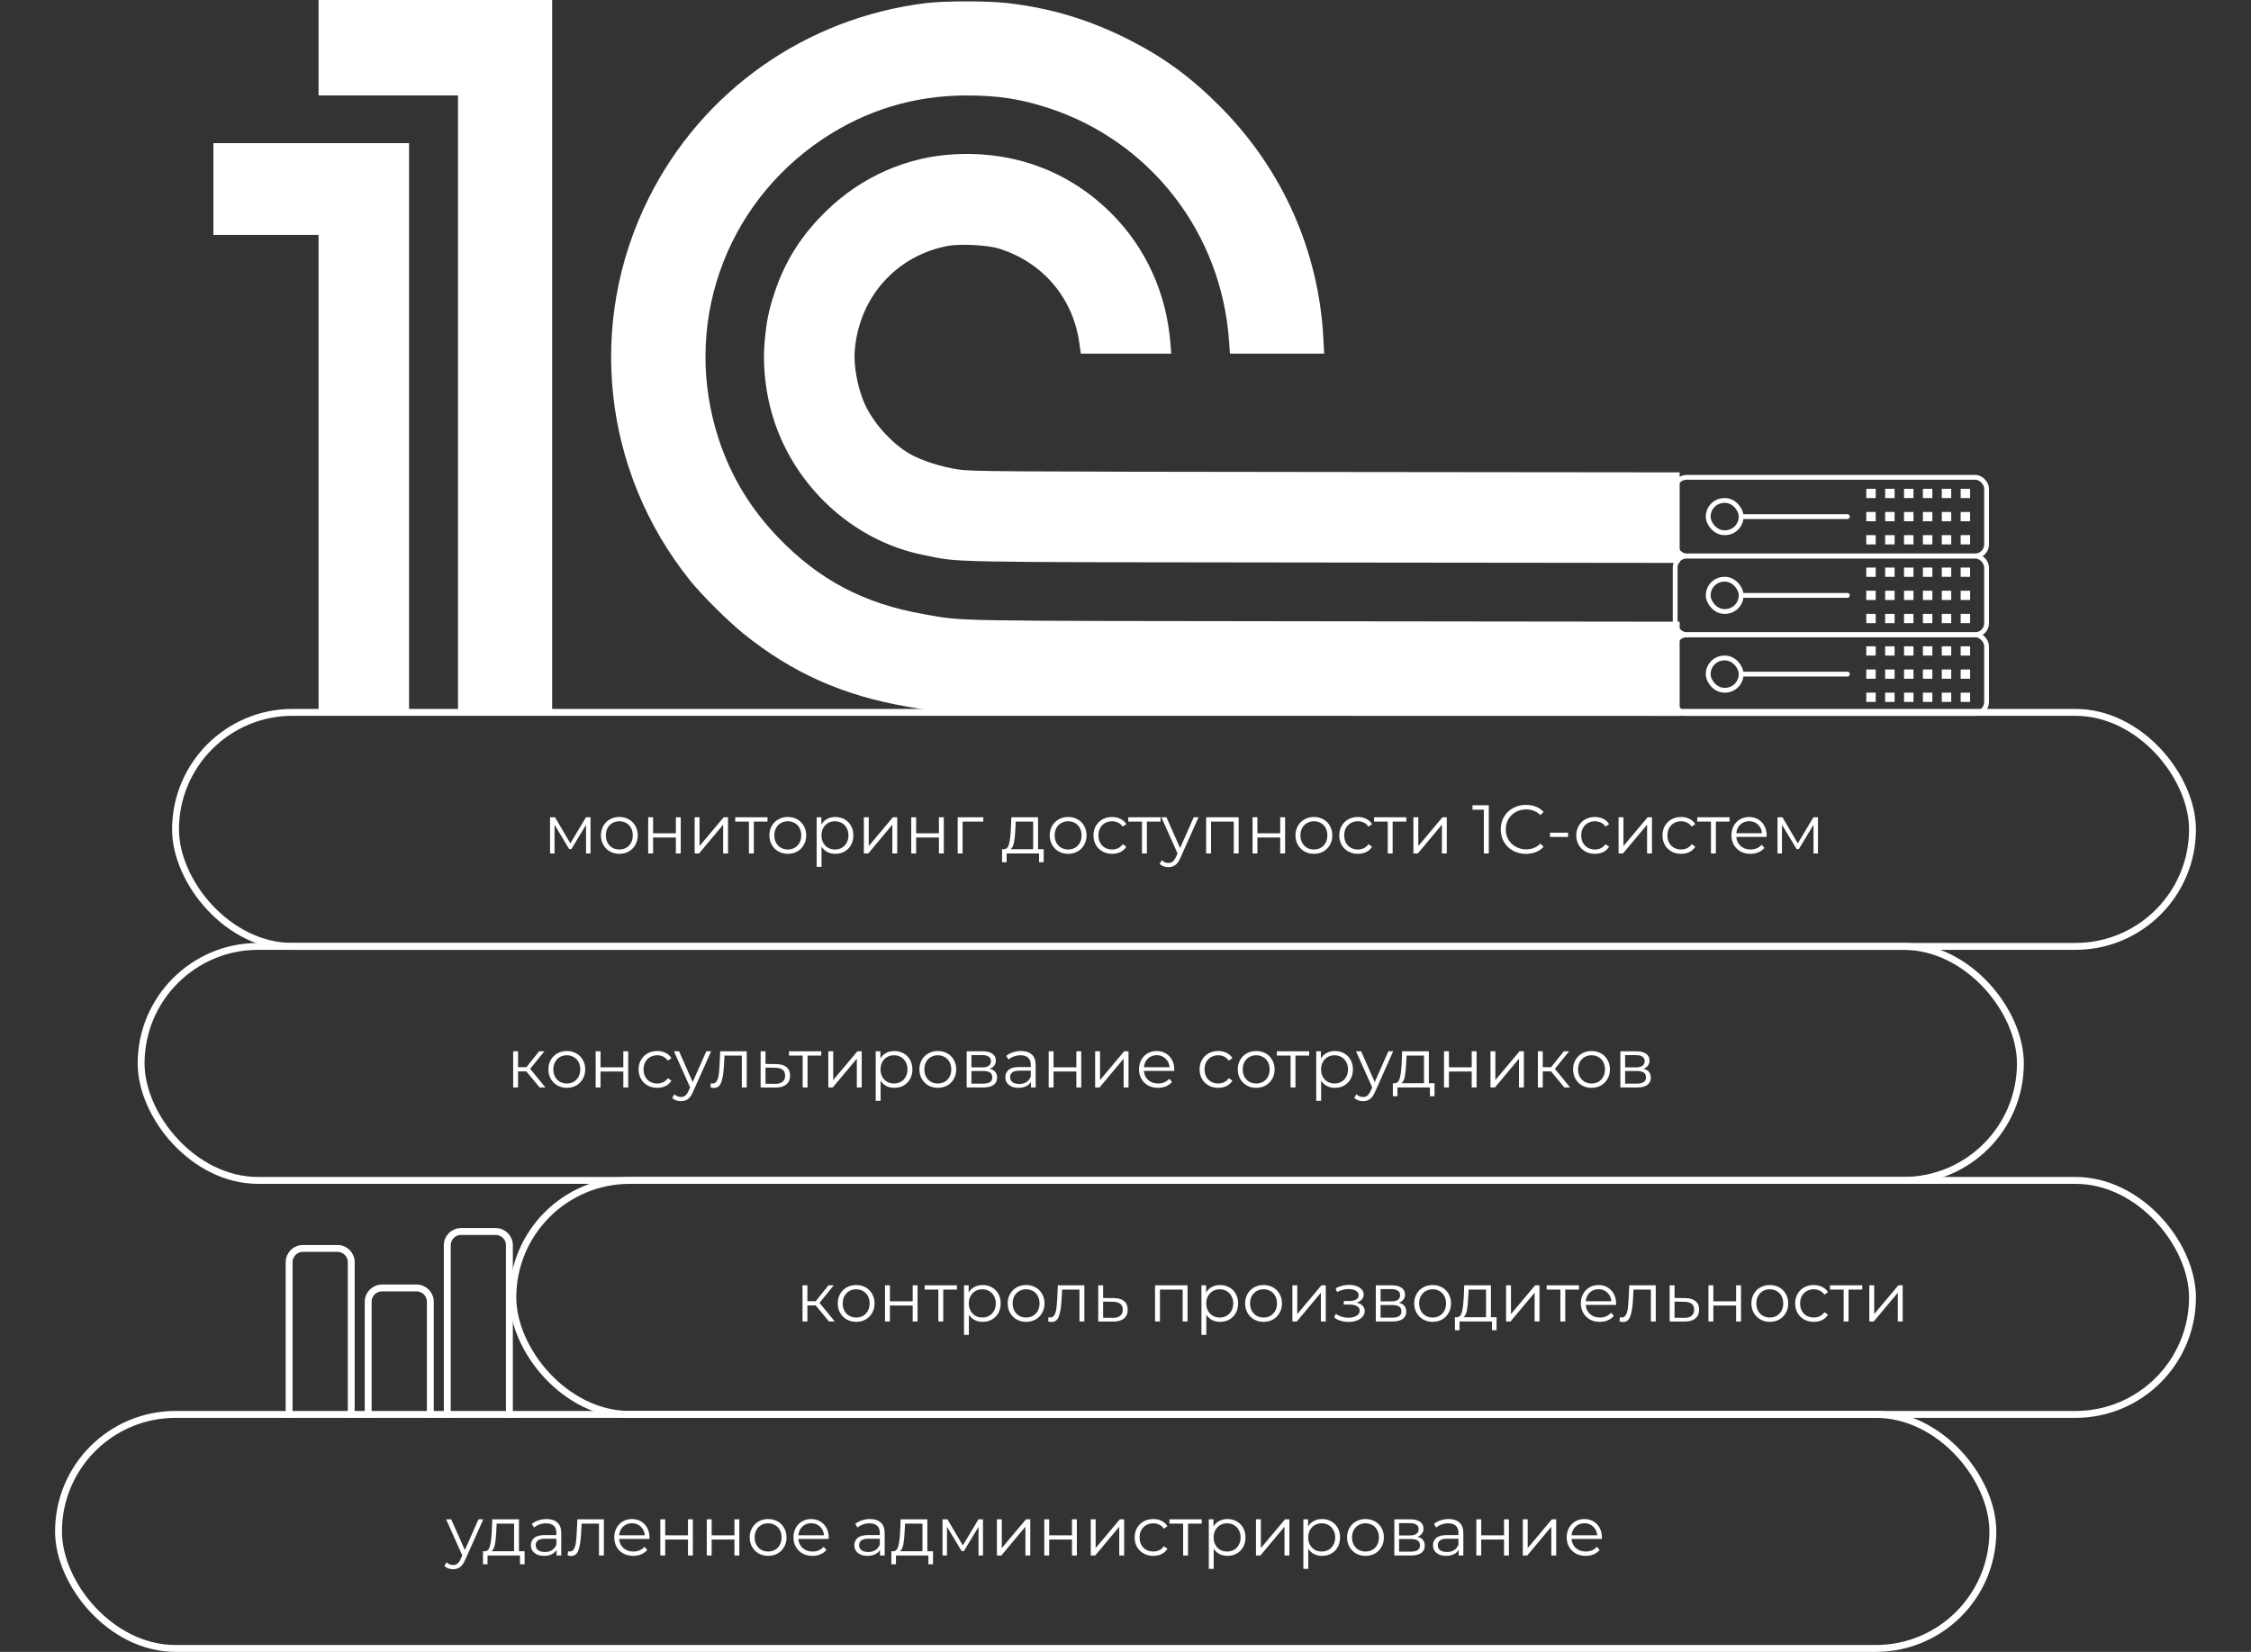 <svg width="327" height="240" viewBox="0 0 327 240" fill="none" xmlns="http://www.w3.org/2000/svg">
<rect x="0" y="0" width="327" height="240" fill="#333333" stroke="none"/>
<rect x="8.5" y="205.5" width="281" height="34" rx="17" stroke="white" style="stroke:white;stroke-opacity:1;"/>
<path d="M70.207 220.74L67.578 226.63C67.364 227.123 67.118 227.473 66.838 227.68C66.558 227.887 66.221 227.99 65.828 227.99C65.574 227.99 65.338 227.95 65.118 227.87C64.897 227.79 64.707 227.67 64.547 227.51L64.877 226.98C65.144 227.247 65.464 227.38 65.838 227.38C66.078 227.38 66.281 227.313 66.448 227.18C66.621 227.047 66.781 226.82 66.927 226.5L67.157 225.99L64.808 220.74H65.547L67.528 225.21L69.507 220.74H70.207ZM76.209 225.38V227.27H75.539V226H70.829V227.27H70.159V225.38H70.459C70.813 225.36 71.053 225.1 71.179 224.6C71.306 224.1 71.393 223.4 71.439 222.5L71.509 220.74H75.389V225.38H76.209ZM72.089 222.54C72.056 223.287 71.993 223.903 71.899 224.39C71.806 224.87 71.639 225.2 71.399 225.38H74.679V221.37H72.149L72.089 222.54ZM79.403 220.7C80.09 220.7 80.616 220.873 80.983 221.22C81.35 221.56 81.533 222.067 81.533 222.74V226H80.853V225.18C80.693 225.453 80.456 225.667 80.143 225.82C79.836 225.973 79.47 226.05 79.043 226.05C78.456 226.05 77.99 225.91 77.643 225.63C77.296 225.35 77.123 224.98 77.123 224.52C77.123 224.073 77.283 223.713 77.603 223.44C77.93 223.167 78.446 223.03 79.153 223.03H80.823V222.71C80.823 222.257 80.696 221.913 80.443 221.68C80.19 221.44 79.82 221.32 79.333 221.32C79 221.32 78.68 221.377 78.373 221.49C78.066 221.597 77.803 221.747 77.583 221.94L77.263 221.41C77.53 221.183 77.85 221.01 78.223 220.89C78.596 220.763 78.99 220.7 79.403 220.7ZM79.153 225.49C79.553 225.49 79.896 225.4 80.183 225.22C80.47 225.033 80.683 224.767 80.823 224.42V223.56H79.173C78.273 223.56 77.823 223.873 77.823 224.5C77.823 224.807 77.94 225.05 78.173 225.23C78.406 225.403 78.733 225.49 79.153 225.49ZM87.723 220.74V226H87.013V221.37H84.493L84.423 222.67C84.37 223.763 84.243 224.603 84.043 225.19C83.843 225.777 83.486 226.07 82.973 226.07C82.833 226.07 82.663 226.043 82.463 225.99L82.513 225.38C82.633 225.407 82.716 225.42 82.763 225.42C83.036 225.42 83.243 225.293 83.383 225.04C83.523 224.787 83.616 224.473 83.663 224.1C83.71 223.727 83.75 223.233 83.783 222.62L83.873 220.74H87.723ZM94.341 223.59H89.941C89.981 224.137 90.191 224.58 90.571 224.92C90.951 225.253 91.431 225.42 92.011 225.42C92.338 225.42 92.638 225.363 92.911 225.25C93.185 225.13 93.421 224.957 93.621 224.73L94.021 225.19C93.788 225.47 93.495 225.683 93.141 225.83C92.795 225.977 92.411 226.05 91.991 226.05C91.451 226.05 90.971 225.937 90.551 225.71C90.138 225.477 89.815 225.157 89.581 224.75C89.348 224.343 89.231 223.883 89.231 223.37C89.231 222.857 89.341 222.397 89.561 221.99C89.788 221.583 90.095 221.267 90.481 221.04C90.875 220.813 91.315 220.7 91.801 220.7C92.288 220.7 92.725 220.813 93.111 221.04C93.498 221.267 93.801 221.583 94.021 221.99C94.241 222.39 94.351 222.85 94.351 223.37L94.341 223.59ZM91.801 221.31C91.295 221.31 90.868 221.473 90.521 221.8C90.181 222.12 89.988 222.54 89.941 223.06H93.671C93.625 222.54 93.428 222.12 93.081 221.8C92.741 221.473 92.315 221.31 91.801 221.31ZM95.923 220.74H96.633V223.07H99.943V220.74H100.653V226H99.943V223.68H96.633V226H95.923V220.74ZM102.671 220.74H103.381V223.07H106.691V220.74H107.401V226H106.691V223.68H103.381V226H102.671V220.74ZM111.589 226.05C111.083 226.05 110.626 225.937 110.219 225.71C109.813 225.477 109.493 225.157 109.259 224.75C109.026 224.343 108.909 223.883 108.909 223.37C108.909 222.857 109.026 222.397 109.259 221.99C109.493 221.583 109.813 221.267 110.219 221.04C110.626 220.813 111.083 220.7 111.589 220.7C112.096 220.7 112.553 220.813 112.959 221.04C113.366 221.267 113.683 221.583 113.909 221.99C114.143 222.397 114.259 222.857 114.259 223.37C114.259 223.883 114.143 224.343 113.909 224.75C113.683 225.157 113.366 225.477 112.959 225.71C112.553 225.937 112.096 226.05 111.589 226.05ZM111.589 225.42C111.963 225.42 112.296 225.337 112.589 225.17C112.889 224.997 113.123 224.753 113.289 224.44C113.456 224.127 113.539 223.77 113.539 223.37C113.539 222.97 113.456 222.613 113.289 222.3C113.123 221.987 112.889 221.747 112.589 221.58C112.296 221.407 111.963 221.32 111.589 221.32C111.216 221.32 110.879 221.407 110.579 221.58C110.286 221.747 110.053 221.987 109.879 222.3C109.713 222.613 109.629 222.97 109.629 223.37C109.629 223.77 109.713 224.127 109.879 224.44C110.053 224.753 110.286 224.997 110.579 225.17C110.879 225.337 111.216 225.42 111.589 225.42ZM120.377 223.59H115.977C116.017 224.137 116.227 224.58 116.607 224.92C116.987 225.253 117.467 225.42 118.047 225.42C118.373 225.42 118.673 225.363 118.947 225.25C119.22 225.13 119.457 224.957 119.657 224.73L120.057 225.19C119.823 225.47 119.53 225.683 119.177 225.83C118.83 225.977 118.447 226.05 118.027 226.05C117.487 226.05 117.007 225.937 116.587 225.71C116.173 225.477 115.85 225.157 115.617 224.75C115.383 224.343 115.267 223.883 115.267 223.37C115.267 222.857 115.377 222.397 115.597 221.99C115.823 221.583 116.13 221.267 116.517 221.04C116.91 220.813 117.35 220.7 117.837 220.7C118.323 220.7 118.76 220.813 119.147 221.04C119.533 221.267 119.837 221.583 120.057 221.99C120.277 222.39 120.387 222.85 120.387 223.37L120.377 223.59ZM117.837 221.31C117.33 221.31 116.903 221.473 116.557 221.8C116.217 222.12 116.023 222.54 115.977 223.06H119.707C119.66 222.54 119.463 222.12 119.117 221.8C118.777 221.473 118.35 221.31 117.837 221.31ZM126.385 220.7C127.072 220.7 127.599 220.873 127.965 221.22C128.332 221.56 128.515 222.067 128.515 222.74V226H127.835V225.18C127.675 225.453 127.439 225.667 127.125 225.82C126.819 225.973 126.452 226.05 126.025 226.05C125.439 226.05 124.972 225.91 124.625 225.63C124.279 225.35 124.105 224.98 124.105 224.52C124.105 224.073 124.265 223.713 124.585 223.44C124.912 223.167 125.429 223.03 126.135 223.03H127.805V222.71C127.805 222.257 127.679 221.913 127.425 221.68C127.172 221.44 126.802 221.32 126.315 221.32C125.982 221.32 125.662 221.377 125.355 221.49C125.049 221.597 124.785 221.747 124.565 221.94L124.245 221.41C124.512 221.183 124.832 221.01 125.205 220.89C125.579 220.763 125.972 220.7 126.385 220.7ZM126.135 225.49C126.535 225.49 126.879 225.4 127.165 225.22C127.452 225.033 127.665 224.767 127.805 224.42V223.56H126.155C125.255 223.56 124.805 223.873 124.805 224.5C124.805 224.807 124.922 225.05 125.155 225.23C125.389 225.403 125.715 225.49 126.135 225.49ZM135.536 225.38V227.27H134.866V226H130.156V227.27H129.486V225.38H129.786C130.139 225.36 130.379 225.1 130.506 224.6C130.632 224.1 130.719 223.4 130.766 222.5L130.836 220.74H134.716V225.38H135.536ZM131.416 222.54C131.382 223.287 131.319 223.903 131.226 224.39C131.132 224.87 130.966 225.2 130.726 225.38H134.006V221.37H131.476L131.416 222.54ZM142.799 220.74V226H142.149V221.84L140.019 225.36H139.699L137.569 221.83V226H136.919V220.74H137.639L139.869 224.53L142.139 220.74H142.799ZM144.82 220.74H145.53V224.92L149.04 220.74H149.67V226H148.96V221.82L145.46 226H144.82V220.74ZM151.704 220.74H152.414V223.07H155.724V220.74H156.434V226H155.724V223.68H152.414V226H151.704V220.74ZM158.452 220.74H159.162V224.92L162.672 220.74H163.302V226H162.592V221.82L159.092 226H158.452V220.74ZM167.537 226.05C167.017 226.05 166.55 225.937 166.137 225.71C165.73 225.483 165.41 225.167 165.177 224.76C164.944 224.347 164.827 223.883 164.827 223.37C164.827 222.857 164.944 222.397 165.177 221.99C165.41 221.583 165.73 221.267 166.137 221.04C166.55 220.813 167.017 220.7 167.537 220.7C167.99 220.7 168.394 220.79 168.747 220.97C169.107 221.143 169.39 221.4 169.597 221.74L169.067 222.1C168.894 221.84 168.674 221.647 168.407 221.52C168.14 221.387 167.85 221.32 167.537 221.32C167.157 221.32 166.814 221.407 166.507 221.58C166.207 221.747 165.97 221.987 165.797 222.3C165.63 222.613 165.547 222.97 165.547 223.37C165.547 223.777 165.63 224.137 165.797 224.45C165.97 224.757 166.207 224.997 166.507 225.17C166.814 225.337 167.157 225.42 167.537 225.42C167.85 225.42 168.14 225.357 168.407 225.23C168.674 225.103 168.894 224.91 169.067 224.65L169.597 225.01C169.39 225.35 169.107 225.61 168.747 225.79C168.387 225.963 167.984 226.05 167.537 226.05ZM174.574 221.37H172.584V226H171.874V221.37H169.884V220.74H174.574V221.37ZM178.311 220.7C178.804 220.7 179.251 220.813 179.651 221.04C180.051 221.26 180.364 221.573 180.591 221.98C180.817 222.387 180.931 222.85 180.931 223.37C180.931 223.897 180.817 224.363 180.591 224.77C180.364 225.177 180.051 225.493 179.651 225.72C179.257 225.94 178.811 226.05 178.311 226.05C177.884 226.05 177.497 225.963 177.151 225.79C176.811 225.61 176.531 225.35 176.311 225.01V227.94H175.601V220.74H176.281V221.78C176.494 221.433 176.774 221.167 177.121 220.98C177.474 220.793 177.871 220.7 178.311 220.7ZM178.261 225.42C178.627 225.42 178.961 225.337 179.261 225.17C179.561 224.997 179.794 224.753 179.961 224.44C180.134 224.127 180.221 223.77 180.221 223.37C180.221 222.97 180.134 222.617 179.961 222.31C179.794 221.997 179.561 221.753 179.261 221.58C178.961 221.407 178.627 221.32 178.261 221.32C177.887 221.32 177.551 221.407 177.251 221.58C176.957 221.753 176.724 221.997 176.551 222.31C176.384 222.617 176.301 222.97 176.301 223.37C176.301 223.77 176.384 224.127 176.551 224.44C176.724 224.753 176.957 224.997 177.251 225.17C177.551 225.337 177.887 225.42 178.261 225.42ZM182.456 220.74H183.166V224.92L186.676 220.74H187.306V226H186.596V221.82L183.096 226H182.456V220.74ZM192.051 220.7C192.544 220.7 192.991 220.813 193.391 221.04C193.791 221.26 194.104 221.573 194.331 221.98C194.558 222.387 194.671 222.85 194.671 223.37C194.671 223.897 194.558 224.363 194.331 224.77C194.104 225.177 193.791 225.493 193.391 225.72C192.998 225.94 192.551 226.05 192.051 226.05C191.624 226.05 191.238 225.963 190.891 225.79C190.551 225.61 190.271 225.35 190.051 225.01V227.94H189.341V220.74H190.021V221.78C190.234 221.433 190.514 221.167 190.861 220.98C191.214 220.793 191.611 220.7 192.051 220.7ZM192.001 225.42C192.368 225.42 192.701 225.337 193.001 225.17C193.301 224.997 193.534 224.753 193.701 224.44C193.874 224.127 193.961 223.77 193.961 223.37C193.961 222.97 193.874 222.617 193.701 222.31C193.534 221.997 193.301 221.753 193.001 221.58C192.701 221.407 192.368 221.32 192.001 221.32C191.628 221.32 191.291 221.407 190.991 221.58C190.698 221.753 190.464 221.997 190.291 222.31C190.124 222.617 190.041 222.97 190.041 223.37C190.041 223.77 190.124 224.127 190.291 224.44C190.464 224.753 190.698 224.997 190.991 225.17C191.291 225.337 191.628 225.42 192.001 225.42ZM198.367 226.05C197.86 226.05 197.403 225.937 196.997 225.71C196.59 225.477 196.27 225.157 196.037 224.75C195.803 224.343 195.687 223.883 195.687 223.37C195.687 222.857 195.803 222.397 196.037 221.99C196.27 221.583 196.59 221.267 196.997 221.04C197.403 220.813 197.86 220.7 198.367 220.7C198.873 220.7 199.33 220.813 199.737 221.04C200.143 221.267 200.46 221.583 200.687 221.99C200.92 222.397 201.037 222.857 201.037 223.37C201.037 223.883 200.92 224.343 200.687 224.75C200.46 225.157 200.143 225.477 199.737 225.71C199.33 225.937 198.873 226.05 198.367 226.05ZM198.367 225.42C198.74 225.42 199.073 225.337 199.367 225.17C199.667 224.997 199.9 224.753 200.067 224.44C200.233 224.127 200.317 223.77 200.317 223.37C200.317 222.97 200.233 222.613 200.067 222.3C199.9 221.987 199.667 221.747 199.367 221.58C199.073 221.407 198.74 221.32 198.367 221.32C197.993 221.32 197.657 221.407 197.357 221.58C197.063 221.747 196.83 221.987 196.657 222.3C196.49 222.613 196.407 222.97 196.407 223.37C196.407 223.77 196.49 224.127 196.657 224.44C196.83 224.753 197.063 224.997 197.357 225.17C197.657 225.337 197.993 225.42 198.367 225.42ZM205.904 223.28C206.617 223.447 206.974 223.877 206.974 224.57C206.974 225.03 206.804 225.383 206.464 225.63C206.124 225.877 205.617 226 204.944 226H202.554V220.74H204.874C205.474 220.74 205.944 220.857 206.284 221.09C206.624 221.323 206.794 221.657 206.794 222.09C206.794 222.377 206.714 222.623 206.554 222.83C206.401 223.03 206.184 223.18 205.904 223.28ZM203.244 223.08H204.824C205.231 223.08 205.541 223.003 205.754 222.85C205.974 222.697 206.084 222.473 206.084 222.18C206.084 221.887 205.974 221.667 205.754 221.52C205.541 221.373 205.231 221.3 204.824 221.3H203.244V223.08ZM204.914 225.44C205.367 225.44 205.707 225.367 205.934 225.22C206.161 225.073 206.274 224.843 206.274 224.53C206.274 224.217 206.171 223.987 205.964 223.84C205.757 223.687 205.431 223.61 204.984 223.61H203.244V225.44H204.914ZM210.448 220.7C211.135 220.7 211.661 220.873 212.028 221.22C212.395 221.56 212.578 222.067 212.578 222.74V226H211.898V225.18C211.738 225.453 211.501 225.667 211.188 225.82C210.881 225.973 210.515 226.05 210.088 226.05C209.501 226.05 209.035 225.91 208.688 225.63C208.341 225.35 208.168 224.98 208.168 224.52C208.168 224.073 208.328 223.713 208.648 223.44C208.975 223.167 209.491 223.03 210.198 223.03H211.868V222.71C211.868 222.257 211.741 221.913 211.488 221.68C211.235 221.44 210.865 221.32 210.378 221.32C210.045 221.32 209.725 221.377 209.418 221.49C209.111 221.597 208.848 221.747 208.628 221.94L208.308 221.41C208.575 221.183 208.895 221.01 209.268 220.89C209.641 220.763 210.035 220.7 210.448 220.7ZM210.198 225.49C210.598 225.49 210.941 225.4 211.228 225.22C211.515 225.033 211.728 224.767 211.868 224.42V223.56H210.218C209.318 223.56 208.868 223.873 208.868 224.5C208.868 224.807 208.985 225.05 209.218 225.23C209.451 225.403 209.778 225.49 210.198 225.49ZM214.468 220.74H215.178V223.07H218.488V220.74H219.198V226H218.488V223.68H215.178V226H214.468V220.74ZM221.216 220.74H221.926V224.92L225.436 220.74H226.066V226H225.356V221.82L221.856 226H221.216V220.74ZM232.701 223.59H228.301C228.341 224.137 228.551 224.58 228.931 224.92C229.311 225.253 229.791 225.42 230.371 225.42C230.697 225.42 230.997 225.363 231.271 225.25C231.544 225.13 231.781 224.957 231.981 224.73L232.381 225.19C232.147 225.47 231.854 225.683 231.501 225.83C231.154 225.977 230.771 226.05 230.351 226.05C229.811 226.05 229.331 225.937 228.911 225.71C228.497 225.477 228.174 225.157 227.941 224.75C227.707 224.343 227.591 223.883 227.591 223.37C227.591 222.857 227.701 222.397 227.921 221.99C228.147 221.583 228.454 221.267 228.841 221.04C229.234 220.813 229.674 220.7 230.161 220.7C230.647 220.7 231.084 220.813 231.471 221.04C231.857 221.267 232.161 221.583 232.381 221.99C232.601 222.39 232.711 222.85 232.711 223.37L232.701 223.59ZM230.161 221.31C229.654 221.31 229.227 221.473 228.881 221.8C228.541 222.12 228.347 222.54 228.301 223.06H232.031C231.984 222.54 231.787 222.12 231.441 221.8C231.101 221.473 230.674 221.31 230.161 221.31Z" fill="white" style="fill:white;fill-opacity:1;"/>
<rect x="20.5" y="137.5" width="273" height="34" rx="17" stroke="white" style="stroke:white;stroke-opacity:1;"/>
<path d="M76.458 155.66H75.258V158H74.548V152.74H75.258V155.05H76.468L78.318 152.74H79.088L77.018 155.29L79.238 158H78.398L76.458 155.66ZM82.343 158.05C81.836 158.05 81.38 157.937 80.973 157.71C80.566 157.477 80.246 157.157 80.013 156.75C79.78 156.343 79.663 155.883 79.663 155.37C79.663 154.857 79.78 154.397 80.013 153.99C80.246 153.583 80.566 153.267 80.973 153.04C81.38 152.813 81.836 152.7 82.343 152.7C82.85 152.7 83.306 152.813 83.713 153.04C84.12 153.267 84.436 153.583 84.663 153.99C84.896 154.397 85.013 154.857 85.013 155.37C85.013 155.883 84.896 156.343 84.663 156.75C84.436 157.157 84.12 157.477 83.713 157.71C83.306 157.937 82.85 158.05 82.343 158.05ZM82.343 157.42C82.716 157.42 83.05 157.337 83.343 157.17C83.643 156.997 83.876 156.753 84.043 156.44C84.21 156.127 84.293 155.77 84.293 155.37C84.293 154.97 84.21 154.613 84.043 154.3C83.876 153.987 83.643 153.747 83.343 153.58C83.05 153.407 82.716 153.32 82.343 153.32C81.97 153.32 81.633 153.407 81.333 153.58C81.04 153.747 80.806 153.987 80.633 154.3C80.466 154.613 80.383 154.97 80.383 155.37C80.383 155.77 80.466 156.127 80.633 156.44C80.806 156.753 81.04 156.997 81.333 157.17C81.633 157.337 81.97 157.42 82.343 157.42ZM86.531 152.74H87.24V155.07H90.55V152.74H91.26V158H90.55V155.68H87.24V158H86.531V152.74ZM95.479 158.05C94.959 158.05 94.492 157.937 94.079 157.71C93.672 157.483 93.352 157.167 93.119 156.76C92.885 156.347 92.769 155.883 92.769 155.37C92.769 154.857 92.885 154.397 93.119 153.99C93.352 153.583 93.672 153.267 94.079 153.04C94.492 152.813 94.959 152.7 95.479 152.7C95.932 152.7 96.335 152.79 96.689 152.97C97.049 153.143 97.332 153.4 97.539 153.74L97.009 154.1C96.835 153.84 96.615 153.647 96.349 153.52C96.082 153.387 95.792 153.32 95.479 153.32C95.099 153.32 94.755 153.407 94.449 153.58C94.149 153.747 93.912 153.987 93.739 154.3C93.572 154.613 93.489 154.97 93.489 155.37C93.489 155.777 93.572 156.137 93.739 156.45C93.912 156.757 94.149 156.997 94.449 157.17C94.755 157.337 95.099 157.42 95.479 157.42C95.792 157.42 96.082 157.357 96.349 157.23C96.615 157.103 96.835 156.91 97.009 156.65L97.539 157.01C97.332 157.35 97.049 157.61 96.689 157.79C96.329 157.963 95.925 158.05 95.479 158.05ZM103.305 152.74L100.675 158.63C100.462 159.123 100.215 159.473 99.935 159.68C99.655 159.887 99.319 159.99 98.925 159.99C98.672 159.99 98.435 159.95 98.215 159.87C97.995 159.79 97.805 159.67 97.645 159.51L97.975 158.98C98.242 159.247 98.562 159.38 98.935 159.38C99.175 159.38 99.379 159.313 99.545 159.18C99.719 159.047 99.879 158.82 100.025 158.5L100.255 157.99L97.905 152.74H98.645L100.625 157.21L102.605 152.74H103.305ZM108.477 152.74V158H107.767V153.37H105.247L105.177 154.67C105.124 155.763 104.997 156.603 104.797 157.19C104.597 157.777 104.24 158.07 103.727 158.07C103.587 158.07 103.417 158.043 103.217 157.99L103.267 157.38C103.387 157.407 103.47 157.42 103.517 157.42C103.79 157.42 103.997 157.293 104.137 157.04C104.277 156.787 104.37 156.473 104.417 156.1C104.464 155.727 104.504 155.233 104.537 154.62L104.627 152.74H108.477ZM112.755 154.6C113.415 154.607 113.915 154.753 114.255 155.04C114.602 155.327 114.775 155.74 114.775 156.28C114.775 156.84 114.589 157.27 114.215 157.57C113.849 157.87 113.315 158.017 112.615 158.01L110.495 158V152.74H111.205V154.58L112.755 154.6ZM112.575 157.47C113.062 157.477 113.429 157.38 113.675 157.18C113.929 156.973 114.055 156.673 114.055 156.28C114.055 155.893 113.932 155.607 113.685 155.42C113.439 155.233 113.069 155.137 112.575 155.13L111.205 155.11V157.45L112.575 157.47ZM119.303 153.37H117.313V158H116.603V153.37H114.613V152.74H119.303V153.37ZM120.329 152.74H121.039V156.92L124.549 152.74H125.179V158H124.469V153.82L120.969 158H120.329V152.74ZM129.924 152.7C130.417 152.7 130.864 152.813 131.264 153.04C131.664 153.26 131.977 153.573 132.204 153.98C132.431 154.387 132.544 154.85 132.544 155.37C132.544 155.897 132.431 156.363 132.204 156.77C131.977 157.177 131.664 157.493 131.264 157.72C130.871 157.94 130.424 158.05 129.924 158.05C129.497 158.05 129.111 157.963 128.764 157.79C128.424 157.61 128.144 157.35 127.924 157.01V159.94H127.214V152.74H127.894V153.78C128.107 153.433 128.387 153.167 128.734 152.98C129.087 152.793 129.484 152.7 129.924 152.7ZM129.874 157.42C130.241 157.42 130.574 157.337 130.874 157.17C131.174 156.997 131.407 156.753 131.574 156.44C131.747 156.127 131.834 155.77 131.834 155.37C131.834 154.97 131.747 154.617 131.574 154.31C131.407 153.997 131.174 153.753 130.874 153.58C130.574 153.407 130.241 153.32 129.874 153.32C129.501 153.32 129.164 153.407 128.864 153.58C128.571 153.753 128.337 153.997 128.164 154.31C127.997 154.617 127.914 154.97 127.914 155.37C127.914 155.77 127.997 156.127 128.164 156.44C128.337 156.753 128.571 156.997 128.864 157.17C129.164 157.337 129.501 157.42 129.874 157.42ZM136.24 158.05C135.733 158.05 135.276 157.937 134.87 157.71C134.463 157.477 134.143 157.157 133.91 156.75C133.676 156.343 133.56 155.883 133.56 155.37C133.56 154.857 133.676 154.397 133.91 153.99C134.143 153.583 134.463 153.267 134.87 153.04C135.276 152.813 135.733 152.7 136.24 152.7C136.746 152.7 137.203 152.813 137.61 153.04C138.016 153.267 138.333 153.583 138.56 153.99C138.793 154.397 138.91 154.857 138.91 155.37C138.91 155.883 138.793 156.343 138.56 156.75C138.333 157.157 138.016 157.477 137.61 157.71C137.203 157.937 136.746 158.05 136.24 158.05ZM136.24 157.42C136.613 157.42 136.946 157.337 137.24 157.17C137.54 156.997 137.773 156.753 137.94 156.44C138.106 156.127 138.19 155.77 138.19 155.37C138.19 154.97 138.106 154.613 137.94 154.3C137.773 153.987 137.54 153.747 137.24 153.58C136.946 153.407 136.613 153.32 136.24 153.32C135.866 153.32 135.53 153.407 135.23 153.58C134.936 153.747 134.703 153.987 134.53 154.3C134.363 154.613 134.28 154.97 134.28 155.37C134.28 155.77 134.363 156.127 134.53 156.44C134.703 156.753 134.936 156.997 135.23 157.17C135.53 157.337 135.866 157.42 136.24 157.42ZM143.777 155.28C144.49 155.447 144.847 155.877 144.847 156.57C144.847 157.03 144.677 157.383 144.337 157.63C143.997 157.877 143.49 158 142.817 158H140.427V152.74H142.747C143.347 152.74 143.817 152.857 144.157 153.09C144.497 153.323 144.667 153.657 144.667 154.09C144.667 154.377 144.587 154.623 144.427 154.83C144.274 155.03 144.057 155.18 143.777 155.28ZM141.117 155.08H142.697C143.104 155.08 143.414 155.003 143.627 154.85C143.847 154.697 143.957 154.473 143.957 154.18C143.957 153.887 143.847 153.667 143.627 153.52C143.414 153.373 143.104 153.3 142.697 153.3H141.117V155.08ZM142.787 157.44C143.24 157.44 143.58 157.367 143.807 157.22C144.034 157.073 144.147 156.843 144.147 156.53C144.147 156.217 144.044 155.987 143.837 155.84C143.63 155.687 143.304 155.61 142.857 155.61H141.117V157.44H142.787ZM148.321 152.7C149.008 152.7 149.534 152.873 149.901 153.22C150.268 153.56 150.451 154.067 150.451 154.74V158H149.771V157.18C149.611 157.453 149.374 157.667 149.061 157.82C148.754 157.973 148.388 158.05 147.961 158.05C147.374 158.05 146.908 157.91 146.561 157.63C146.214 157.35 146.041 156.98 146.041 156.52C146.041 156.073 146.201 155.713 146.521 155.44C146.848 155.167 147.364 155.03 148.071 155.03H149.741V154.71C149.741 154.257 149.614 153.913 149.361 153.68C149.108 153.44 148.738 153.32 148.251 153.32C147.918 153.32 147.598 153.377 147.291 153.49C146.984 153.597 146.721 153.747 146.501 153.94L146.181 153.41C146.448 153.183 146.768 153.01 147.141 152.89C147.514 152.763 147.908 152.7 148.321 152.7ZM148.071 157.49C148.471 157.49 148.814 157.4 149.101 157.22C149.388 157.033 149.601 156.767 149.741 156.42V155.56H148.091C147.191 155.56 146.741 155.873 146.741 156.5C146.741 156.807 146.858 157.05 147.091 157.23C147.324 157.403 147.651 157.49 148.071 157.49ZM152.341 152.74H153.051V155.07H156.361V152.74H157.071V158H156.361V155.68H153.051V158H152.341V152.74ZM159.089 152.74H159.799V156.92L163.309 152.74H163.939V158H163.229V153.82L159.729 158H159.089V152.74ZM170.574 155.59H166.174C166.214 156.137 166.424 156.58 166.804 156.92C167.184 157.253 167.664 157.42 168.244 157.42C168.571 157.42 168.871 157.363 169.144 157.25C169.417 157.13 169.654 156.957 169.854 156.73L170.254 157.19C170.021 157.47 169.727 157.683 169.374 157.83C169.027 157.977 168.644 158.05 168.224 158.05C167.684 158.05 167.204 157.937 166.784 157.71C166.371 157.477 166.047 157.157 165.814 156.75C165.581 156.343 165.464 155.883 165.464 155.37C165.464 154.857 165.574 154.397 165.794 153.99C166.021 153.583 166.327 153.267 166.714 153.04C167.107 152.813 167.547 152.7 168.034 152.7C168.521 152.7 168.957 152.813 169.344 153.04C169.731 153.267 170.034 153.583 170.254 153.99C170.474 154.39 170.584 154.85 170.584 155.37L170.574 155.59ZM168.034 153.31C167.527 153.31 167.101 153.473 166.754 153.8C166.414 154.12 166.221 154.54 166.174 155.06H169.904C169.857 154.54 169.661 154.12 169.314 153.8C168.974 153.473 168.547 153.31 168.034 153.31ZM176.973 158.05C176.453 158.05 175.986 157.937 175.573 157.71C175.166 157.483 174.846 157.167 174.613 156.76C174.379 156.347 174.263 155.883 174.263 155.37C174.263 154.857 174.379 154.397 174.613 153.99C174.846 153.583 175.166 153.267 175.573 153.04C175.986 152.813 176.453 152.7 176.973 152.7C177.426 152.7 177.829 152.79 178.183 152.97C178.543 153.143 178.826 153.4 179.033 153.74L178.503 154.1C178.329 153.84 178.109 153.647 177.843 153.52C177.576 153.387 177.286 153.32 176.973 153.32C176.593 153.32 176.249 153.407 175.943 153.58C175.643 153.747 175.406 153.987 175.233 154.3C175.066 154.613 174.983 154.97 174.983 155.37C174.983 155.777 175.066 156.137 175.233 156.45C175.406 156.757 175.643 156.997 175.943 157.17C176.249 157.337 176.593 157.42 176.973 157.42C177.286 157.42 177.576 157.357 177.843 157.23C178.109 157.103 178.329 156.91 178.503 156.65L179.033 157.01C178.826 157.35 178.543 157.61 178.183 157.79C177.823 157.963 177.419 158.05 176.973 158.05ZM182.49 158.05C181.983 158.05 181.526 157.937 181.12 157.71C180.713 157.477 180.393 157.157 180.16 156.75C179.926 156.343 179.81 155.883 179.81 155.37C179.81 154.857 179.926 154.397 180.16 153.99C180.393 153.583 180.713 153.267 181.12 153.04C181.526 152.813 181.983 152.7 182.49 152.7C182.996 152.7 183.453 152.813 183.86 153.04C184.266 153.267 184.583 153.583 184.81 153.99C185.043 154.397 185.16 154.857 185.16 155.37C185.16 155.883 185.043 156.343 184.81 156.75C184.583 157.157 184.266 157.477 183.86 157.71C183.453 157.937 182.996 158.05 182.49 158.05ZM182.49 157.42C182.863 157.42 183.196 157.337 183.49 157.17C183.79 156.997 184.023 156.753 184.19 156.44C184.356 156.127 184.44 155.77 184.44 155.37C184.44 154.97 184.356 154.613 184.19 154.3C184.023 153.987 183.79 153.747 183.49 153.58C183.196 153.407 182.863 153.32 182.49 153.32C182.116 153.32 181.78 153.407 181.48 153.58C181.186 153.747 180.953 153.987 180.78 154.3C180.613 154.613 180.53 154.97 180.53 155.37C180.53 155.77 180.613 156.127 180.78 156.44C180.953 156.753 181.186 156.997 181.48 157.17C181.78 157.337 182.116 157.42 182.49 157.42ZM190.182 153.37H188.192V158H187.482V153.37H185.492V152.74H190.182V153.37ZM193.918 152.7C194.412 152.7 194.858 152.813 195.258 153.04C195.658 153.26 195.972 153.573 196.198 153.98C196.425 154.387 196.538 154.85 196.538 155.37C196.538 155.897 196.425 156.363 196.198 156.77C195.972 157.177 195.658 157.493 195.258 157.72C194.865 157.94 194.418 158.05 193.918 158.05C193.492 158.05 193.105 157.963 192.758 157.79C192.418 157.61 192.138 157.35 191.918 157.01V159.94H191.208V152.74H191.888V153.78C192.102 153.433 192.382 153.167 192.728 152.98C193.082 152.793 193.478 152.7 193.918 152.7ZM193.868 157.42C194.235 157.42 194.568 157.337 194.868 157.17C195.168 156.997 195.402 156.753 195.568 156.44C195.742 156.127 195.828 155.77 195.828 155.37C195.828 154.97 195.742 154.617 195.568 154.31C195.402 153.997 195.168 153.753 194.868 153.58C194.568 153.407 194.235 153.32 193.868 153.32C193.495 153.32 193.158 153.407 192.858 153.58C192.565 153.753 192.332 153.997 192.158 154.31C191.992 154.617 191.908 154.97 191.908 155.37C191.908 155.77 191.992 156.127 192.158 156.44C192.332 156.753 192.565 156.997 192.858 157.17C193.158 157.337 193.495 157.42 193.868 157.42ZM202.387 152.74L199.757 158.63C199.544 159.123 199.297 159.473 199.017 159.68C198.737 159.887 198.401 159.99 198.007 159.99C197.754 159.99 197.517 159.95 197.297 159.87C197.077 159.79 196.887 159.67 196.727 159.51L197.057 158.98C197.324 159.247 197.644 159.38 198.017 159.38C198.257 159.38 198.461 159.313 198.627 159.18C198.801 159.047 198.961 158.82 199.107 158.5L199.337 157.99L196.987 152.74H197.727L199.707 157.21L201.687 152.74H202.387ZM208.389 157.38V159.27H207.719V158H203.009V159.27H202.339V157.38H202.639C202.992 157.36 203.232 157.1 203.359 156.6C203.486 156.1 203.572 155.4 203.619 154.5L203.689 152.74H207.569V157.38H208.389ZM204.269 154.54C204.236 155.287 204.172 155.903 204.079 156.39C203.986 156.87 203.819 157.2 203.579 157.38H206.859V153.37H204.329L204.269 154.54ZM209.773 152.74H210.483V155.07H213.793V152.74H214.503V158H213.793V155.68H210.483V158H209.773V152.74ZM216.521 152.74H217.231V156.92L220.741 152.74H221.371V158H220.661V153.82L217.161 158H216.521V152.74ZM225.316 155.66H224.116V158H223.406V152.74H224.116V155.05H225.326L227.176 152.74H227.946L225.876 155.29L228.096 158H227.256L225.316 155.66ZM231.201 158.05C230.694 158.05 230.237 157.937 229.831 157.71C229.424 157.477 229.104 157.157 228.871 156.75C228.637 156.343 228.521 155.883 228.521 155.37C228.521 154.857 228.637 154.397 228.871 153.99C229.104 153.583 229.424 153.267 229.831 153.04C230.237 152.813 230.694 152.7 231.201 152.7C231.707 152.7 232.164 152.813 232.571 153.04C232.977 153.267 233.294 153.583 233.521 153.99C233.754 154.397 233.871 154.857 233.871 155.37C233.871 155.883 233.754 156.343 233.521 156.75C233.294 157.157 232.977 157.477 232.571 157.71C232.164 157.937 231.707 158.05 231.201 158.05ZM231.201 157.42C231.574 157.42 231.907 157.337 232.201 157.17C232.501 156.997 232.734 156.753 232.901 156.44C233.067 156.127 233.151 155.77 233.151 155.37C233.151 154.97 233.067 154.613 232.901 154.3C232.734 153.987 232.501 153.747 232.201 153.58C231.907 153.407 231.574 153.32 231.201 153.32C230.827 153.32 230.491 153.407 230.191 153.58C229.897 153.747 229.664 153.987 229.491 154.3C229.324 154.613 229.241 154.97 229.241 155.37C229.241 155.77 229.324 156.127 229.491 156.44C229.664 156.753 229.897 156.997 230.191 157.17C230.491 157.337 230.827 157.42 231.201 157.42ZM238.738 155.28C239.451 155.447 239.808 155.877 239.808 156.57C239.808 157.03 239.638 157.383 239.298 157.63C238.958 157.877 238.451 158 237.778 158H235.388V152.74H237.708C238.308 152.74 238.778 152.857 239.118 153.09C239.458 153.323 239.628 153.657 239.628 154.09C239.628 154.377 239.548 154.623 239.388 154.83C239.235 155.03 239.018 155.18 238.738 155.28ZM236.078 155.08H237.658C238.065 155.08 238.375 155.003 238.588 154.85C238.808 154.697 238.918 154.473 238.918 154.18C238.918 153.887 238.808 153.667 238.588 153.52C238.375 153.373 238.065 153.3 237.658 153.3H236.078V155.08ZM237.748 157.44C238.201 157.44 238.541 157.367 238.768 157.22C238.995 157.073 239.108 156.843 239.108 156.53C239.108 156.217 239.005 155.987 238.798 155.84C238.591 155.687 238.265 155.61 237.818 155.61H236.078V157.44H237.748Z" fill="white" style="fill:white;fill-opacity:1;"/>
<rect x="25.5" y="103.5" width="293" height="34" rx="17" stroke="white" style="stroke:white;stroke-opacity:1;"/>
<path d="M85.784 118.74V124H85.135V119.84L83.004 123.36H82.684L80.555 119.83V124H79.904V118.74H80.624L82.855 122.53L85.124 118.74H85.784ZM89.975 124.05C89.468 124.05 89.012 123.937 88.605 123.71C88.198 123.477 87.878 123.157 87.645 122.75C87.412 122.343 87.295 121.883 87.295 121.37C87.295 120.857 87.412 120.397 87.645 119.99C87.878 119.583 88.198 119.267 88.605 119.04C89.012 118.813 89.468 118.7 89.975 118.7C90.482 118.7 90.938 118.813 91.345 119.04C91.752 119.267 92.068 119.583 92.295 119.99C92.528 120.397 92.645 120.857 92.645 121.37C92.645 121.883 92.528 122.343 92.295 122.75C92.068 123.157 91.752 123.477 91.345 123.71C90.938 123.937 90.482 124.05 89.975 124.05ZM89.975 123.42C90.348 123.42 90.682 123.337 90.975 123.17C91.275 122.997 91.508 122.753 91.675 122.44C91.842 122.127 91.925 121.77 91.925 121.37C91.925 120.97 91.842 120.613 91.675 120.3C91.508 119.987 91.275 119.747 90.975 119.58C90.682 119.407 90.348 119.32 89.975 119.32C89.602 119.32 89.265 119.407 88.965 119.58C88.672 119.747 88.438 119.987 88.265 120.3C88.098 120.613 88.015 120.97 88.015 121.37C88.015 121.77 88.098 122.127 88.265 122.44C88.438 122.753 88.672 122.997 88.965 123.17C89.265 123.337 89.602 123.42 89.975 123.42ZM94.162 118.74H94.872V121.07H98.182V118.74H98.892V124H98.182V121.68H94.872V124H94.162V118.74ZM100.91 118.74H101.62V122.92L105.13 118.74H105.76V124H105.05V119.82L101.55 124H100.91V118.74ZM111.495 119.37H109.505V124H108.795V119.37H106.805V118.74H111.495V119.37ZM114.448 124.05C113.941 124.05 113.484 123.937 113.078 123.71C112.671 123.477 112.351 123.157 112.118 122.75C111.884 122.343 111.768 121.883 111.768 121.37C111.768 120.857 111.884 120.397 112.118 119.99C112.351 119.583 112.671 119.267 113.078 119.04C113.484 118.813 113.941 118.7 114.448 118.7C114.954 118.7 115.411 118.813 115.818 119.04C116.224 119.267 116.541 119.583 116.768 119.99C117.001 120.397 117.118 120.857 117.118 121.37C117.118 121.883 117.001 122.343 116.768 122.75C116.541 123.157 116.224 123.477 115.818 123.71C115.411 123.937 114.954 124.05 114.448 124.05ZM114.448 123.42C114.821 123.42 115.154 123.337 115.448 123.17C115.748 122.997 115.981 122.753 116.148 122.44C116.314 122.127 116.398 121.77 116.398 121.37C116.398 120.97 116.314 120.613 116.148 120.3C115.981 119.987 115.748 119.747 115.448 119.58C115.154 119.407 114.821 119.32 114.448 119.32C114.074 119.32 113.738 119.407 113.438 119.58C113.144 119.747 112.911 119.987 112.738 120.3C112.571 120.613 112.488 120.97 112.488 121.37C112.488 121.77 112.571 122.127 112.738 122.44C112.911 122.753 113.144 122.997 113.438 123.17C113.738 123.337 114.074 123.42 114.448 123.42ZM121.345 118.7C121.838 118.7 122.285 118.813 122.685 119.04C123.085 119.26 123.398 119.573 123.625 119.98C123.852 120.387 123.965 120.85 123.965 121.37C123.965 121.897 123.852 122.363 123.625 122.77C123.398 123.177 123.085 123.493 122.685 123.72C122.292 123.94 121.845 124.05 121.345 124.05C120.918 124.05 120.532 123.963 120.185 123.79C119.845 123.61 119.565 123.35 119.345 123.01V125.94H118.635V118.74H119.315V119.78C119.528 119.433 119.808 119.167 120.155 118.98C120.508 118.793 120.905 118.7 121.345 118.7ZM121.295 123.42C121.662 123.42 121.995 123.337 122.295 123.17C122.595 122.997 122.828 122.753 122.995 122.44C123.168 122.127 123.255 121.77 123.255 121.37C123.255 120.97 123.168 120.617 122.995 120.31C122.828 119.997 122.595 119.753 122.295 119.58C121.995 119.407 121.662 119.32 121.295 119.32C120.922 119.32 120.585 119.407 120.285 119.58C119.992 119.753 119.758 119.997 119.585 120.31C119.418 120.617 119.335 120.97 119.335 121.37C119.335 121.77 119.418 122.127 119.585 122.44C119.758 122.753 119.992 122.997 120.285 123.17C120.585 123.337 120.922 123.42 121.295 123.42ZM125.49 118.74H126.2V122.92L129.71 118.74H130.34V124H129.63V119.82L126.13 124H125.49V118.74ZM132.375 118.74H133.085V121.07H136.395V118.74H137.105V124H136.395V121.68H133.085V124H132.375V118.74ZM142.843 119.37H139.833V124H139.123V118.74H142.843V119.37ZM151.617 123.38V125.27H150.947V124H146.237V125.27H145.567V123.38H145.867C146.22 123.36 146.46 123.1 146.587 122.6C146.713 122.1 146.8 121.4 146.847 120.5L146.917 118.74H150.797V123.38H151.617ZM147.497 120.54C147.463 121.287 147.4 121.903 147.307 122.39C147.213 122.87 147.047 123.2 146.807 123.38H150.087V119.37H147.557L147.497 120.54ZM155.17 124.05C154.664 124.05 154.207 123.937 153.8 123.71C153.394 123.477 153.074 123.157 152.84 122.75C152.607 122.343 152.49 121.883 152.49 121.37C152.49 120.857 152.607 120.397 152.84 119.99C153.074 119.583 153.394 119.267 153.8 119.04C154.207 118.813 154.664 118.7 155.17 118.7C155.677 118.7 156.134 118.813 156.54 119.04C156.947 119.267 157.264 119.583 157.49 119.99C157.724 120.397 157.84 120.857 157.84 121.37C157.84 121.883 157.724 122.343 157.49 122.75C157.264 123.157 156.947 123.477 156.54 123.71C156.134 123.937 155.677 124.05 155.17 124.05ZM155.17 123.42C155.544 123.42 155.877 123.337 156.17 123.17C156.47 122.997 156.704 122.753 156.87 122.44C157.037 122.127 157.12 121.77 157.12 121.37C157.12 120.97 157.037 120.613 156.87 120.3C156.704 119.987 156.47 119.747 156.17 119.58C155.877 119.407 155.544 119.32 155.17 119.32C154.797 119.32 154.46 119.407 154.16 119.58C153.867 119.747 153.634 119.987 153.46 120.3C153.294 120.613 153.21 120.97 153.21 121.37C153.21 121.77 153.294 122.127 153.46 122.44C153.634 122.753 153.867 122.997 154.16 123.17C154.46 123.337 154.797 123.42 155.17 123.42ZM161.558 124.05C161.038 124.05 160.571 123.937 160.158 123.71C159.751 123.483 159.431 123.167 159.198 122.76C158.964 122.347 158.848 121.883 158.848 121.37C158.848 120.857 158.964 120.397 159.198 119.99C159.431 119.583 159.751 119.267 160.158 119.04C160.571 118.813 161.038 118.7 161.558 118.7C162.011 118.7 162.414 118.79 162.768 118.97C163.128 119.143 163.411 119.4 163.618 119.74L163.088 120.1C162.914 119.84 162.694 119.647 162.428 119.52C162.161 119.387 161.871 119.32 161.558 119.32C161.178 119.32 160.834 119.407 160.528 119.58C160.228 119.747 159.991 119.987 159.818 120.3C159.651 120.613 159.568 120.97 159.568 121.37C159.568 121.777 159.651 122.137 159.818 122.45C159.991 122.757 160.228 122.997 160.528 123.17C160.834 123.337 161.178 123.42 161.558 123.42C161.871 123.42 162.161 123.357 162.428 123.23C162.694 123.103 162.914 122.91 163.088 122.65L163.618 123.01C163.411 123.35 163.128 123.61 162.768 123.79C162.408 123.963 162.004 124.05 161.558 124.05ZM168.595 119.37H166.605V124H165.895V119.37H163.905V118.74H168.595V119.37ZM174.111 118.74L171.481 124.63C171.268 125.123 171.021 125.473 170.741 125.68C170.461 125.887 170.124 125.99 169.731 125.99C169.478 125.99 169.241 125.95 169.021 125.87C168.801 125.79 168.611 125.67 168.451 125.51L168.781 124.98C169.048 125.247 169.368 125.38 169.741 125.38C169.981 125.38 170.184 125.313 170.351 125.18C170.524 125.047 170.684 124.82 170.831 124.5L171.061 123.99L168.711 118.74H169.451L171.431 123.21L173.411 118.74H174.111ZM179.937 118.74V124H179.227V119.37H175.927V124H175.217V118.74H179.937ZM181.955 118.74H182.665V121.07H185.975V118.74H186.685V124H185.975V121.68H182.665V124H181.955V118.74ZM190.873 124.05C190.367 124.05 189.91 123.937 189.503 123.71C189.097 123.477 188.777 123.157 188.543 122.75C188.31 122.343 188.193 121.883 188.193 121.37C188.193 120.857 188.31 120.397 188.543 119.99C188.777 119.583 189.097 119.267 189.503 119.04C189.91 118.813 190.367 118.7 190.873 118.7C191.38 118.7 191.837 118.813 192.243 119.04C192.65 119.267 192.967 119.583 193.193 119.99C193.427 120.397 193.543 120.857 193.543 121.37C193.543 121.883 193.427 122.343 193.193 122.75C192.967 123.157 192.65 123.477 192.243 123.71C191.837 123.937 191.38 124.05 190.873 124.05ZM190.873 123.42C191.247 123.42 191.58 123.337 191.873 123.17C192.173 122.997 192.407 122.753 192.573 122.44C192.74 122.127 192.823 121.77 192.823 121.37C192.823 120.97 192.74 120.613 192.573 120.3C192.407 119.987 192.173 119.747 191.873 119.58C191.58 119.407 191.247 119.32 190.873 119.32C190.5 119.32 190.163 119.407 189.863 119.58C189.57 119.747 189.337 119.987 189.163 120.3C188.997 120.613 188.913 120.97 188.913 121.37C188.913 121.77 188.997 122.127 189.163 122.44C189.337 122.753 189.57 122.997 189.863 123.17C190.163 123.337 190.5 123.42 190.873 123.42ZM197.261 124.05C196.741 124.05 196.274 123.937 195.861 123.71C195.454 123.483 195.134 123.167 194.901 122.76C194.667 122.347 194.551 121.883 194.551 121.37C194.551 120.857 194.667 120.397 194.901 119.99C195.134 119.583 195.454 119.267 195.861 119.04C196.274 118.813 196.741 118.7 197.261 118.7C197.714 118.7 198.117 118.79 198.471 118.97C198.831 119.143 199.114 119.4 199.321 119.74L198.791 120.1C198.617 119.84 198.397 119.647 198.131 119.52C197.864 119.387 197.574 119.32 197.261 119.32C196.881 119.32 196.537 119.407 196.231 119.58C195.931 119.747 195.694 119.987 195.521 120.3C195.354 120.613 195.271 120.97 195.271 121.37C195.271 121.777 195.354 122.137 195.521 122.45C195.694 122.757 195.931 122.997 196.231 123.17C196.537 123.337 196.881 123.42 197.261 123.42C197.574 123.42 197.864 123.357 198.131 123.23C198.397 123.103 198.617 122.91 198.791 122.65L199.321 123.01C199.114 123.35 198.831 123.61 198.471 123.79C198.111 123.963 197.707 124.05 197.261 124.05ZM204.298 119.37H202.308V124H201.598V119.37H199.608V118.74H204.298V119.37ZM205.324 118.74H206.034V122.92L209.544 118.74H210.174V124H209.464V119.82L205.964 124H205.324V118.74ZM216.276 117V124H215.556V117.64H213.906V117H216.276ZM221.67 124.06C220.976 124.06 220.35 123.907 219.79 123.6C219.236 123.293 218.8 122.87 218.48 122.33C218.166 121.783 218.01 121.173 218.01 120.5C218.01 119.827 218.166 119.22 218.48 118.68C218.8 118.133 219.24 117.707 219.8 117.4C220.36 117.093 220.986 116.94 221.68 116.94C222.2 116.94 222.68 117.027 223.12 117.2C223.56 117.373 223.933 117.627 224.24 117.96L223.77 118.43C223.223 117.877 222.533 117.6 221.7 117.6C221.146 117.6 220.643 117.727 220.19 117.98C219.736 118.233 219.38 118.58 219.12 119.02C218.866 119.46 218.74 119.953 218.74 120.5C218.74 121.047 218.866 121.54 219.12 121.98C219.38 122.42 219.736 122.767 220.19 123.02C220.643 123.273 221.146 123.4 221.7 123.4C222.54 123.4 223.23 123.12 223.77 122.56L224.24 123.03C223.933 123.363 223.556 123.62 223.11 123.8C222.67 123.973 222.19 124.06 221.67 124.06ZM225.168 120.98H227.788V121.6H225.168V120.98ZM231.694 124.05C231.174 124.05 230.708 123.937 230.294 123.71C229.888 123.483 229.568 123.167 229.334 122.76C229.101 122.347 228.984 121.883 228.984 121.37C228.984 120.857 229.101 120.397 229.334 119.99C229.568 119.583 229.888 119.267 230.294 119.04C230.708 118.813 231.174 118.7 231.694 118.7C232.148 118.7 232.551 118.79 232.904 118.97C233.264 119.143 233.548 119.4 233.754 119.74L233.224 120.1C233.051 119.84 232.831 119.647 232.564 119.52C232.298 119.387 232.008 119.32 231.694 119.32C231.314 119.32 230.971 119.407 230.664 119.58C230.364 119.747 230.128 119.987 229.954 120.3C229.788 120.613 229.704 120.97 229.704 121.37C229.704 121.777 229.788 122.137 229.954 122.45C230.128 122.757 230.364 122.997 230.664 123.17C230.971 123.337 231.314 123.42 231.694 123.42C232.008 123.42 232.298 123.357 232.564 123.23C232.831 123.103 233.051 122.91 233.224 122.65L233.754 123.01C233.548 123.35 233.264 123.61 232.904 123.79C232.544 123.963 232.141 124.05 231.694 124.05ZM235.129 118.74H235.839V122.92L239.349 118.74H239.979V124H239.269V119.82L235.769 124H235.129V118.74ZM244.214 124.05C243.694 124.05 243.227 123.937 242.814 123.71C242.407 123.483 242.087 123.167 241.854 122.76C241.621 122.347 241.504 121.883 241.504 121.37C241.504 120.857 241.621 120.397 241.854 119.99C242.087 119.583 242.407 119.267 242.814 119.04C243.227 118.813 243.694 118.7 244.214 118.7C244.667 118.7 245.071 118.79 245.424 118.97C245.784 119.143 246.067 119.4 246.274 119.74L245.744 120.1C245.571 119.84 245.351 119.647 245.084 119.52C244.817 119.387 244.527 119.32 244.214 119.32C243.834 119.32 243.491 119.407 243.184 119.58C242.884 119.747 242.647 119.987 242.474 120.3C242.307 120.613 242.224 120.97 242.224 121.37C242.224 121.777 242.307 122.137 242.474 122.45C242.647 122.757 242.884 122.997 243.184 123.17C243.491 123.337 243.834 123.42 244.214 123.42C244.527 123.42 244.817 123.357 245.084 123.23C245.351 123.103 245.571 122.91 245.744 122.65L246.274 123.01C246.067 123.35 245.784 123.61 245.424 123.79C245.064 123.963 244.661 124.05 244.214 124.05ZM251.251 119.37H249.261V124H248.551V119.37H246.561V118.74H251.251V119.37ZM256.633 121.59H252.233C252.273 122.137 252.483 122.58 252.863 122.92C253.243 123.253 253.723 123.42 254.303 123.42C254.63 123.42 254.93 123.363 255.203 123.25C255.477 123.13 255.713 122.957 255.913 122.73L256.313 123.19C256.08 123.47 255.787 123.683 255.433 123.83C255.087 123.977 254.703 124.05 254.283 124.05C253.743 124.05 253.263 123.937 252.843 123.71C252.43 123.477 252.107 123.157 251.873 122.75C251.64 122.343 251.523 121.883 251.523 121.37C251.523 120.857 251.633 120.397 251.853 119.99C252.08 119.583 252.387 119.267 252.773 119.04C253.167 118.813 253.607 118.7 254.093 118.7C254.58 118.7 255.017 118.813 255.403 119.04C255.79 119.267 256.093 119.583 256.313 119.99C256.533 120.39 256.643 120.85 256.643 121.37L256.633 121.59ZM254.093 119.31C253.587 119.31 253.16 119.473 252.813 119.8C252.473 120.12 252.28 120.54 252.233 121.06H255.963C255.917 120.54 255.72 120.12 255.373 119.8C255.033 119.473 254.607 119.31 254.093 119.31ZM264.095 118.74V124H263.445V119.84L261.315 123.36H260.995L258.865 119.83V124H258.215V118.74H258.935L261.165 122.53L263.435 118.74H264.095Z" fill="white" style="fill:white;fill-opacity:1;"/>
<rect x="243.35" y="69.35" width="45.237" height="11.415" rx="1.65" stroke="white" style="stroke:white;stroke-opacity:1;" stroke-width="0.7"/>
<rect x="248.15" y="72.714" width="4.785" height="4.685" rx="2.342" stroke="white" style="stroke:white;stroke-opacity:1;" stroke-width="0.7"/>
<path d="M253.284 75.06L268.368 75.06" stroke="white" style="stroke:white;stroke-opacity:1;" stroke-width="0.7" stroke-linecap="round"/>
<rect x="271.447" y="71.355" width="0.698" height="0.673" fill="white" stroke="white" style="fill:white;fill-opacity:1;stroke:white;stroke-opacity:1;" stroke-width="0.673"/>
<rect x="274.19" y="71.354" width="0.698" height="0.673" fill="white" stroke="white" style="fill:white;fill-opacity:1;stroke:white;stroke-opacity:1;" stroke-width="0.673"/>
<rect x="276.932" y="71.355" width="0.698" height="0.673" fill="white" stroke="white" style="fill:white;fill-opacity:1;stroke:white;stroke-opacity:1;" stroke-width="0.673"/>
<rect x="279.675" y="71.355" width="0.698" height="0.673" fill="white" stroke="white" style="fill:white;fill-opacity:1;stroke:white;stroke-opacity:1;" stroke-width="0.673"/>
<rect x="282.418" y="71.354" width="0.698" height="0.673" fill="white" stroke="white" style="fill:white;fill-opacity:1;stroke:white;stroke-opacity:1;" stroke-width="0.673"/>
<rect x="285.16" y="71.354" width="0.698" height="0.673" fill="white" stroke="white" style="fill:white;fill-opacity:1;stroke:white;stroke-opacity:1;" stroke-width="0.673"/>
<rect x="271.447" y="74.721" width="0.698" height="0.673" fill="white" stroke="white" style="fill:white;fill-opacity:1;stroke:white;stroke-opacity:1;" stroke-width="0.673"/>
<rect x="274.19" y="74.721" width="0.698" height="0.673" fill="white" stroke="white" style="fill:white;fill-opacity:1;stroke:white;stroke-opacity:1;" stroke-width="0.673"/>
<rect x="276.932" y="74.722" width="0.698" height="0.673" fill="white" stroke="white" style="fill:white;fill-opacity:1;stroke:white;stroke-opacity:1;" stroke-width="0.673"/>
<rect x="279.675" y="74.722" width="0.698" height="0.673" fill="white" stroke="white" style="fill:white;fill-opacity:1;stroke:white;stroke-opacity:1;" stroke-width="0.673"/>
<rect x="282.418" y="74.721" width="0.698" height="0.673" fill="white" stroke="white" style="fill:white;fill-opacity:1;stroke:white;stroke-opacity:1;" stroke-width="0.673"/>
<rect x="285.16" y="74.721" width="0.698" height="0.673" fill="white" stroke="white" style="fill:white;fill-opacity:1;stroke:white;stroke-opacity:1;" stroke-width="0.673"/>
<rect x="271.447" y="78.086" width="0.698" height="0.673" fill="white" stroke="white" style="fill:white;fill-opacity:1;stroke:white;stroke-opacity:1;" stroke-width="0.673"/>
<rect x="274.19" y="78.086" width="0.698" height="0.673" fill="white" stroke="white" style="fill:white;fill-opacity:1;stroke:white;stroke-opacity:1;" stroke-width="0.673"/>
<rect x="276.932" y="78.086" width="0.698" height="0.673" fill="white" stroke="white" style="fill:white;fill-opacity:1;stroke:white;stroke-opacity:1;" stroke-width="0.673"/>
<rect x="279.675" y="78.088" width="0.698" height="0.673" fill="white" stroke="white" style="fill:white;fill-opacity:1;stroke:white;stroke-opacity:1;" stroke-width="0.673"/>
<rect x="282.418" y="78.086" width="0.698" height="0.673" fill="white" stroke="white" style="fill:white;fill-opacity:1;stroke:white;stroke-opacity:1;" stroke-width="0.673"/>
<rect x="285.16" y="78.086" width="0.698" height="0.673" fill="white" stroke="white" style="fill:white;fill-opacity:1;stroke:white;stroke-opacity:1;" stroke-width="0.673"/>
<rect x="243.35" y="80.792" width="45.237" height="11.415" rx="1.65" stroke="white" style="stroke:white;stroke-opacity:1;" stroke-width="0.7"/>
<rect x="248.15" y="84.156" width="4.785" height="4.685" rx="2.342" stroke="white" style="stroke:white;stroke-opacity:1;" stroke-width="0.7"/>
<path d="M253.284 86.5L268.368 86.5" stroke="white" style="stroke:white;stroke-opacity:1;" stroke-width="0.7" stroke-linecap="round"/>
<rect x="271.447" y="82.8" width="0.698" height="0.673" fill="white" stroke="white" style="fill:white;fill-opacity:1;stroke:white;stroke-opacity:1;" stroke-width="0.673"/>
<rect x="274.19" y="82.798" width="0.698" height="0.673" fill="white" stroke="white" style="fill:white;fill-opacity:1;stroke:white;stroke-opacity:1;" stroke-width="0.673"/>
<rect x="276.932" y="82.799" width="0.698" height="0.673" fill="white" stroke="white" style="fill:white;fill-opacity:1;stroke:white;stroke-opacity:1;" stroke-width="0.673"/>
<rect x="279.675" y="82.799" width="0.698" height="0.673" fill="white" stroke="white" style="fill:white;fill-opacity:1;stroke:white;stroke-opacity:1;" stroke-width="0.673"/>
<rect x="282.418" y="82.798" width="0.698" height="0.673" fill="white" stroke="white" style="fill:white;fill-opacity:1;stroke:white;stroke-opacity:1;" stroke-width="0.673"/>
<rect x="285.16" y="82.798" width="0.698" height="0.673" fill="white" stroke="white" style="fill:white;fill-opacity:1;stroke:white;stroke-opacity:1;" stroke-width="0.673"/>
<rect x="271.448" y="86.163" width="0.698" height="0.673" fill="white" stroke="white" style="fill:white;fill-opacity:1;stroke:white;stroke-opacity:1;" stroke-width="0.673"/>
<rect x="274.19" y="86.163" width="0.698" height="0.673" fill="white" stroke="white" style="fill:white;fill-opacity:1;stroke:white;stroke-opacity:1;" stroke-width="0.673"/>
<rect x="276.933" y="86.164" width="0.698" height="0.673" fill="white" stroke="white" style="fill:white;fill-opacity:1;stroke:white;stroke-opacity:1;" stroke-width="0.673"/>
<rect x="279.676" y="86.164" width="0.698" height="0.673" fill="white" stroke="white" style="fill:white;fill-opacity:1;stroke:white;stroke-opacity:1;" stroke-width="0.673"/>
<rect x="282.418" y="86.163" width="0.698" height="0.673" fill="white" stroke="white" style="fill:white;fill-opacity:1;stroke:white;stroke-opacity:1;" stroke-width="0.673"/>
<rect x="285.161" y="86.163" width="0.698" height="0.673" fill="white" stroke="white" style="fill:white;fill-opacity:1;stroke:white;stroke-opacity:1;" stroke-width="0.673"/>
<rect x="271.447" y="89.529" width="0.698" height="0.673" fill="white" stroke="white" style="fill:white;fill-opacity:1;stroke:white;stroke-opacity:1;" stroke-width="0.673"/>
<rect x="274.19" y="89.529" width="0.698" height="0.673" fill="white" stroke="white" style="fill:white;fill-opacity:1;stroke:white;stroke-opacity:1;" stroke-width="0.673"/>
<rect x="276.932" y="89.529" width="0.698" height="0.673" fill="white" stroke="white" style="fill:white;fill-opacity:1;stroke:white;stroke-opacity:1;" stroke-width="0.673"/>
<rect x="279.675" y="89.528" width="0.698" height="0.673" fill="white" stroke="white" style="fill:white;fill-opacity:1;stroke:white;stroke-opacity:1;" stroke-width="0.673"/>
<rect x="282.418" y="89.529" width="0.698" height="0.673" fill="white" stroke="white" style="fill:white;fill-opacity:1;stroke:white;stroke-opacity:1;" stroke-width="0.673"/>
<rect x="285.16" y="89.528" width="0.698" height="0.673" fill="white" stroke="white" style="fill:white;fill-opacity:1;stroke:white;stroke-opacity:1;" stroke-width="0.673"/>
<rect x="243.35" y="92.235" width="45.237" height="11.415" rx="1.65" stroke="white" style="stroke:white;stroke-opacity:1;" stroke-width="0.7"/>
<rect x="248.15" y="95.599" width="4.785" height="4.685" rx="2.342" stroke="white" style="stroke:white;stroke-opacity:1;" stroke-width="0.7"/>
<path d="M253.284 97.942L268.368 97.942" stroke="white" style="stroke:white;stroke-opacity:1;" stroke-width="0.7" stroke-linecap="round"/>
<rect x="271.447" y="94.239" width="0.698" height="0.673" fill="white" stroke="white" style="fill:white;fill-opacity:1;stroke:white;stroke-opacity:1;" stroke-width="0.673"/>
<rect x="274.19" y="94.24" width="0.698" height="0.673" fill="white" stroke="white" style="fill:white;fill-opacity:1;stroke:white;stroke-opacity:1;" stroke-width="0.673"/>
<rect x="276.933" y="94.24" width="0.698" height="0.673" fill="white" stroke="white" style="fill:white;fill-opacity:1;stroke:white;stroke-opacity:1;" stroke-width="0.673"/>
<rect x="279.675" y="94.24" width="0.698" height="0.673" fill="white" stroke="white" style="fill:white;fill-opacity:1;stroke:white;stroke-opacity:1;" stroke-width="0.673"/>
<rect x="282.418" y="94.24" width="0.698" height="0.673" fill="white" stroke="white" style="fill:white;fill-opacity:1;stroke:white;stroke-opacity:1;" stroke-width="0.673"/>
<rect x="285.16" y="94.24" width="0.698" height="0.673" fill="white" stroke="white" style="fill:white;fill-opacity:1;stroke:white;stroke-opacity:1;" stroke-width="0.673"/>
<rect x="271.447" y="97.605" width="0.698" height="0.673" fill="white" stroke="white" style="fill:white;fill-opacity:1;stroke:white;stroke-opacity:1;" stroke-width="0.673"/>
<rect x="274.19" y="97.605" width="0.698" height="0.673" fill="white" stroke="white" style="fill:white;fill-opacity:1;stroke:white;stroke-opacity:1;" stroke-width="0.673"/>
<rect x="276.933" y="97.605" width="0.698" height="0.673" fill="white" stroke="white" style="fill:white;fill-opacity:1;stroke:white;stroke-opacity:1;" stroke-width="0.673"/>
<rect x="279.675" y="97.605" width="0.698" height="0.673" fill="white" stroke="white" style="fill:white;fill-opacity:1;stroke:white;stroke-opacity:1;" stroke-width="0.673"/>
<rect x="282.418" y="97.605" width="0.698" height="0.673" fill="white" stroke="white" style="fill:white;fill-opacity:1;stroke:white;stroke-opacity:1;" stroke-width="0.673"/>
<rect x="285.16" y="97.605" width="0.698" height="0.673" fill="white" stroke="white" style="fill:white;fill-opacity:1;stroke:white;stroke-opacity:1;" stroke-width="0.673"/>
<rect x="271.447" y="100.97" width="0.698" height="0.673" fill="white" stroke="white" style="fill:white;fill-opacity:1;stroke:white;stroke-opacity:1;" stroke-width="0.673"/>
<rect x="274.19" y="100.971" width="0.698" height="0.673" fill="white" stroke="white" style="fill:white;fill-opacity:1;stroke:white;stroke-opacity:1;" stroke-width="0.673"/>
<rect x="276.933" y="100.971" width="0.698" height="0.673" fill="white" stroke="white" style="fill:white;fill-opacity:1;stroke:white;stroke-opacity:1;" stroke-width="0.673"/>
<rect x="279.675" y="100.971" width="0.698" height="0.673" fill="white" stroke="white" style="fill:white;fill-opacity:1;stroke:white;stroke-opacity:1;" stroke-width="0.673"/>
<rect x="282.418" y="100.971" width="0.698" height="0.673" fill="white" stroke="white" style="fill:white;fill-opacity:1;stroke:white;stroke-opacity:1;" stroke-width="0.673"/>
<rect x="285.16" y="100.971" width="0.698" height="0.673" fill="white" stroke="white" style="fill:white;fill-opacity:1;stroke:white;stroke-opacity:1;" stroke-width="0.673"/>
<rect x="74.5" y="171.5" width="244" height="34" rx="17" stroke="white" style="stroke:white;stroke-opacity:1;"/>
<path d="M118.492 189.66H117.292V192H116.582V186.74H117.292V189.05H118.502L120.352 186.74H121.122L119.052 189.29L121.272 192H120.432L118.492 189.66ZM124.377 192.05C123.871 192.05 123.414 191.937 123.007 191.71C122.601 191.477 122.281 191.157 122.047 190.75C121.814 190.343 121.697 189.883 121.697 189.37C121.697 188.857 121.814 188.397 122.047 187.99C122.281 187.583 122.601 187.267 123.007 187.04C123.414 186.813 123.871 186.7 124.377 186.7C124.884 186.7 125.341 186.813 125.747 187.04C126.154 187.267 126.471 187.583 126.697 187.99C126.931 188.397 127.047 188.857 127.047 189.37C127.047 189.883 126.931 190.343 126.697 190.75C126.471 191.157 126.154 191.477 125.747 191.71C125.341 191.937 124.884 192.05 124.377 192.05ZM124.377 191.42C124.751 191.42 125.084 191.337 125.377 191.17C125.677 190.997 125.911 190.753 126.077 190.44C126.244 190.127 126.327 189.77 126.327 189.37C126.327 188.97 126.244 188.613 126.077 188.3C125.911 187.987 125.677 187.747 125.377 187.58C125.084 187.407 124.751 187.32 124.377 187.32C124.004 187.32 123.667 187.407 123.367 187.58C123.074 187.747 122.841 187.987 122.667 188.3C122.501 188.613 122.417 188.97 122.417 189.37C122.417 189.77 122.501 190.127 122.667 190.44C122.841 190.753 123.074 190.997 123.367 191.17C123.667 191.337 124.004 191.42 124.377 191.42ZM128.565 186.74H129.275V189.07H132.585V186.74H133.295V192H132.585V189.68H129.275V192H128.565V186.74ZM139.013 187.37H137.023V192H136.313V187.37H134.323V186.74H139.013V187.37ZM142.749 186.7C143.243 186.7 143.689 186.813 144.089 187.04C144.489 187.26 144.803 187.573 145.029 187.98C145.256 188.387 145.369 188.85 145.369 189.37C145.369 189.897 145.256 190.363 145.029 190.77C144.803 191.177 144.489 191.493 144.089 191.72C143.696 191.94 143.249 192.05 142.749 192.05C142.323 192.05 141.936 191.963 141.589 191.79C141.249 191.61 140.969 191.35 140.749 191.01V193.94H140.039V186.74H140.719V187.78C140.933 187.433 141.213 187.167 141.559 186.98C141.913 186.793 142.309 186.7 142.749 186.7ZM142.699 191.42C143.066 191.42 143.399 191.337 143.699 191.17C143.999 190.997 144.233 190.753 144.399 190.44C144.573 190.127 144.659 189.77 144.659 189.37C144.659 188.97 144.573 188.617 144.399 188.31C144.233 187.997 143.999 187.753 143.699 187.58C143.399 187.407 143.066 187.32 142.699 187.32C142.326 187.32 141.989 187.407 141.689 187.58C141.396 187.753 141.163 187.997 140.989 188.31C140.823 188.617 140.739 188.97 140.739 189.37C140.739 189.77 140.823 190.127 140.989 190.44C141.163 190.753 141.396 190.997 141.689 191.17C141.989 191.337 142.326 191.42 142.699 191.42ZM149.065 192.05C148.558 192.05 148.101 191.937 147.695 191.71C147.288 191.477 146.968 191.157 146.735 190.75C146.501 190.343 146.385 189.883 146.385 189.37C146.385 188.857 146.501 188.397 146.735 187.99C146.968 187.583 147.288 187.267 147.695 187.04C148.101 186.813 148.558 186.7 149.065 186.7C149.571 186.7 150.028 186.813 150.435 187.04C150.841 187.267 151.158 187.583 151.385 187.99C151.618 188.397 151.735 188.857 151.735 189.37C151.735 189.883 151.618 190.343 151.385 190.75C151.158 191.157 150.841 191.477 150.435 191.71C150.028 191.937 149.571 192.05 149.065 192.05ZM149.065 191.42C149.438 191.42 149.771 191.337 150.065 191.17C150.365 190.997 150.598 190.753 150.765 190.44C150.931 190.127 151.015 189.77 151.015 189.37C151.015 188.97 150.931 188.613 150.765 188.3C150.598 187.987 150.365 187.747 150.065 187.58C149.771 187.407 149.438 187.32 149.065 187.32C148.691 187.32 148.355 187.407 148.055 187.58C147.761 187.747 147.528 187.987 147.355 188.3C147.188 188.613 147.105 188.97 147.105 189.37C147.105 189.77 147.188 190.127 147.355 190.44C147.528 190.753 147.761 190.997 148.055 191.17C148.355 191.337 148.691 191.42 149.065 191.42ZM157.523 186.74V192H156.813V187.37H154.293L154.223 188.67C154.17 189.763 154.043 190.603 153.843 191.19C153.643 191.777 153.286 192.07 152.773 192.07C152.633 192.07 152.463 192.043 152.263 191.99L152.313 191.38C152.433 191.407 152.516 191.42 152.563 191.42C152.836 191.42 153.043 191.293 153.183 191.04C153.323 190.787 153.416 190.473 153.463 190.1C153.51 189.727 153.55 189.233 153.583 188.62L153.673 186.74H157.523ZM161.801 188.6C162.461 188.607 162.961 188.753 163.301 189.04C163.648 189.327 163.821 189.74 163.821 190.28C163.821 190.84 163.635 191.27 163.261 191.57C162.895 191.87 162.361 192.017 161.661 192.01L159.541 192V186.74H160.251V188.58L161.801 188.6ZM161.621 191.47C162.108 191.477 162.475 191.38 162.721 191.18C162.975 190.973 163.101 190.673 163.101 190.28C163.101 189.893 162.978 189.607 162.731 189.42C162.485 189.233 162.115 189.137 161.621 189.13L160.251 189.11V191.45L161.621 191.47ZM172.513 186.74V192H171.803V187.37H168.503V192H167.793V186.74H172.513ZM177.241 186.7C177.735 186.7 178.181 186.813 178.581 187.04C178.981 187.26 179.295 187.573 179.521 187.98C179.748 188.387 179.861 188.85 179.861 189.37C179.861 189.897 179.748 190.363 179.521 190.77C179.295 191.177 178.981 191.493 178.581 191.72C178.188 191.94 177.741 192.05 177.241 192.05C176.815 192.05 176.428 191.963 176.081 191.79C175.741 191.61 175.461 191.35 175.241 191.01V193.94H174.531V186.74H175.211V187.78C175.425 187.433 175.705 187.167 176.051 186.98C176.405 186.793 176.801 186.7 177.241 186.7ZM177.191 191.42C177.558 191.42 177.891 191.337 178.191 191.17C178.491 190.997 178.725 190.753 178.891 190.44C179.065 190.127 179.151 189.77 179.151 189.37C179.151 188.97 179.065 188.617 178.891 188.31C178.725 187.997 178.491 187.753 178.191 187.58C177.891 187.407 177.558 187.32 177.191 187.32C176.818 187.32 176.481 187.407 176.181 187.58C175.888 187.753 175.655 187.997 175.481 188.31C175.315 188.617 175.231 188.97 175.231 189.37C175.231 189.77 175.315 190.127 175.481 190.44C175.655 190.753 175.888 190.997 176.181 191.17C176.481 191.337 176.818 191.42 177.191 191.42ZM183.557 192.05C183.05 192.05 182.594 191.937 182.187 191.71C181.78 191.477 181.46 191.157 181.227 190.75C180.994 190.343 180.877 189.883 180.877 189.37C180.877 188.857 180.994 188.397 181.227 187.99C181.46 187.583 181.78 187.267 182.187 187.04C182.594 186.813 183.05 186.7 183.557 186.7C184.064 186.7 184.52 186.813 184.927 187.04C185.334 187.267 185.65 187.583 185.877 187.99C186.11 188.397 186.227 188.857 186.227 189.37C186.227 189.883 186.11 190.343 185.877 190.75C185.65 191.157 185.334 191.477 184.927 191.71C184.52 191.937 184.064 192.05 183.557 192.05ZM183.557 191.42C183.93 191.42 184.264 191.337 184.557 191.17C184.857 190.997 185.09 190.753 185.257 190.44C185.424 190.127 185.507 189.77 185.507 189.37C185.507 188.97 185.424 188.613 185.257 188.3C185.09 187.987 184.857 187.747 184.557 187.58C184.264 187.407 183.93 187.32 183.557 187.32C183.184 187.32 182.847 187.407 182.547 187.58C182.254 187.747 182.02 187.987 181.847 188.3C181.68 188.613 181.597 188.97 181.597 189.37C181.597 189.77 181.68 190.127 181.847 190.44C182.02 190.753 182.254 190.997 182.547 191.17C182.847 191.337 183.184 191.42 183.557 191.42ZM187.744 186.74H188.454V190.92L191.964 186.74H192.594V192H191.884V187.82L188.384 192H187.744V186.74ZM197.082 189.26C197.455 189.347 197.742 189.497 197.942 189.71C198.148 189.923 198.252 190.183 198.252 190.49C198.252 190.797 198.145 191.07 197.932 191.31C197.725 191.55 197.442 191.737 197.082 191.87C196.722 191.997 196.325 192.06 195.892 192.06C195.512 192.06 195.138 192.007 194.772 191.9C194.405 191.787 194.085 191.623 193.812 191.41L194.052 190.88C194.292 191.06 194.572 191.2 194.892 191.3C195.212 191.4 195.535 191.45 195.862 191.45C196.348 191.45 196.745 191.36 197.052 191.18C197.365 190.993 197.522 190.743 197.522 190.43C197.522 190.15 197.395 189.933 197.142 189.78C196.888 189.62 196.542 189.54 196.102 189.54H195.202V189.02H196.062C196.455 189.02 196.772 188.947 197.012 188.8C197.252 188.647 197.372 188.443 197.372 188.19C197.372 187.91 197.235 187.69 196.962 187.53C196.695 187.37 196.345 187.29 195.912 187.29C195.345 187.29 194.785 187.433 194.232 187.72L194.032 187.17C194.658 186.843 195.308 186.68 195.982 186.68C196.382 186.68 196.742 186.74 197.062 186.86C197.388 186.973 197.642 187.137 197.822 187.35C198.008 187.563 198.102 187.81 198.102 188.09C198.102 188.357 198.008 188.593 197.822 188.8C197.642 189.007 197.395 189.16 197.082 189.26ZM203.214 189.28C203.927 189.447 204.284 189.877 204.284 190.57C204.284 191.03 204.114 191.383 203.774 191.63C203.434 191.877 202.927 192 202.254 192H199.864V186.74H202.184C202.784 186.74 203.254 186.857 203.594 187.09C203.934 187.323 204.104 187.657 204.104 188.09C204.104 188.377 204.024 188.623 203.864 188.83C203.71 189.03 203.494 189.18 203.214 189.28ZM200.554 189.08H202.134C202.54 189.08 202.85 189.003 203.064 188.85C203.284 188.697 203.394 188.473 203.394 188.18C203.394 187.887 203.284 187.667 203.064 187.52C202.85 187.373 202.54 187.3 202.134 187.3H200.554V189.08ZM202.224 191.44C202.677 191.44 203.017 191.367 203.244 191.22C203.47 191.073 203.584 190.843 203.584 190.53C203.584 190.217 203.48 189.987 203.274 189.84C203.067 189.687 202.74 189.61 202.294 189.61H200.554V191.44H202.224ZM208.118 192.05C207.611 192.05 207.154 191.937 206.748 191.71C206.341 191.477 206.021 191.157 205.788 190.75C205.554 190.343 205.438 189.883 205.438 189.37C205.438 188.857 205.554 188.397 205.788 187.99C206.021 187.583 206.341 187.267 206.748 187.04C207.154 186.813 207.611 186.7 208.118 186.7C208.624 186.7 209.081 186.813 209.488 187.04C209.894 187.267 210.211 187.583 210.438 187.99C210.671 188.397 210.788 188.857 210.788 189.37C210.788 189.883 210.671 190.343 210.438 190.75C210.211 191.157 209.894 191.477 209.488 191.71C209.081 191.937 208.624 192.05 208.118 192.05ZM208.118 191.42C208.491 191.42 208.824 191.337 209.118 191.17C209.418 190.997 209.651 190.753 209.818 190.44C209.984 190.127 210.068 189.77 210.068 189.37C210.068 188.97 209.984 188.613 209.818 188.3C209.651 187.987 209.418 187.747 209.118 187.58C208.824 187.407 208.491 187.32 208.118 187.32C207.744 187.32 207.408 187.407 207.108 187.58C206.814 187.747 206.581 187.987 206.407 188.3C206.241 188.613 206.158 188.97 206.158 189.37C206.158 189.77 206.241 190.127 206.407 190.44C206.581 190.753 206.814 190.997 207.108 191.17C207.408 191.337 207.744 191.42 208.118 191.42ZM217.406 191.38V193.27H216.736V192H212.026V193.27H211.356V191.38H211.656C212.009 191.36 212.249 191.1 212.376 190.6C212.502 190.1 212.589 189.4 212.636 188.5L212.706 186.74H216.586V191.38H217.406ZM213.286 188.54C213.252 189.287 213.189 189.903 213.096 190.39C213.002 190.87 212.836 191.2 212.596 191.38H215.876V187.37H213.346L213.286 188.54ZM218.789 186.74H219.499V190.92L223.009 186.74H223.639V192H222.929V187.82L219.429 192H218.789V186.74ZM229.374 187.37H227.384V192H226.674V187.37H224.684V186.74H229.374V187.37ZM234.756 189.59H230.356C230.396 190.137 230.606 190.58 230.986 190.92C231.366 191.253 231.846 191.42 232.426 191.42C232.753 191.42 233.053 191.363 233.326 191.25C233.6 191.13 233.836 190.957 234.036 190.73L234.436 191.19C234.203 191.47 233.91 191.683 233.556 191.83C233.21 191.977 232.826 192.05 232.406 192.05C231.866 192.05 231.386 191.937 230.966 191.71C230.553 191.477 230.23 191.157 229.996 190.75C229.763 190.343 229.646 189.883 229.646 189.37C229.646 188.857 229.756 188.397 229.976 187.99C230.203 187.583 230.51 187.267 230.896 187.04C231.29 186.813 231.73 186.7 232.216 186.7C232.703 186.7 233.14 186.813 233.526 187.04C233.913 187.267 234.216 187.583 234.436 187.99C234.656 188.39 234.766 188.85 234.766 189.37L234.756 189.59ZM232.216 187.31C231.71 187.31 231.283 187.473 230.936 187.8C230.596 188.12 230.403 188.54 230.356 189.06H234.086C234.04 188.54 233.843 188.12 233.496 187.8C233.156 187.473 232.73 187.31 232.216 187.31ZM240.531 186.74V192H239.821V187.37H237.301L237.231 188.67C237.177 189.763 237.051 190.603 236.851 191.19C236.651 191.777 236.294 192.07 235.781 192.07C235.641 192.07 235.471 192.043 235.271 191.99L235.321 191.38C235.441 191.407 235.524 191.42 235.571 191.42C235.844 191.42 236.051 191.293 236.191 191.04C236.331 190.787 236.424 190.473 236.471 190.1C236.517 189.727 236.557 189.233 236.591 188.62L236.681 186.74H240.531ZM244.809 188.6C245.469 188.607 245.969 188.753 246.309 189.04C246.656 189.327 246.829 189.74 246.829 190.28C246.829 190.84 246.642 191.27 246.269 191.57C245.902 191.87 245.369 192.017 244.669 192.01L242.549 192V186.74H243.259V188.58L244.809 188.6ZM244.629 191.47C245.116 191.477 245.482 191.38 245.729 191.18C245.982 190.973 246.109 190.673 246.109 190.28C246.109 189.893 245.986 189.607 245.739 189.42C245.492 189.233 245.122 189.137 244.629 189.13L243.259 189.11V191.45L244.629 191.47ZM248.184 186.74H248.894V189.07H252.204V186.74H252.914V192H252.204V189.68H248.894V192H248.184V186.74ZM257.102 192.05C256.595 192.05 256.139 191.937 255.732 191.71C255.325 191.477 255.005 191.157 254.772 190.75C254.539 190.343 254.422 189.883 254.422 189.37C254.422 188.857 254.539 188.397 254.772 187.99C255.005 187.583 255.325 187.267 255.732 187.04C256.139 186.813 256.595 186.7 257.102 186.7C257.609 186.7 258.065 186.813 258.472 187.04C258.879 187.267 259.195 187.583 259.422 187.99C259.655 188.397 259.772 188.857 259.772 189.37C259.772 189.883 259.655 190.343 259.422 190.75C259.195 191.157 258.879 191.477 258.472 191.71C258.065 191.937 257.609 192.05 257.102 192.05ZM257.102 191.42C257.475 191.42 257.809 191.337 258.102 191.17C258.402 190.997 258.635 190.753 258.802 190.44C258.969 190.127 259.052 189.77 259.052 189.37C259.052 188.97 258.969 188.613 258.802 188.3C258.635 187.987 258.402 187.747 258.102 187.58C257.809 187.407 257.475 187.32 257.102 187.32C256.729 187.32 256.392 187.407 256.092 187.58C255.799 187.747 255.565 187.987 255.392 188.3C255.225 188.613 255.142 188.97 255.142 189.37C255.142 189.77 255.225 190.127 255.392 190.44C255.565 190.753 255.799 190.997 256.092 191.17C256.392 191.337 256.729 191.42 257.102 191.42ZM263.489 192.05C262.969 192.05 262.503 191.937 262.089 191.71C261.683 191.483 261.363 191.167 261.129 190.76C260.896 190.347 260.779 189.883 260.779 189.37C260.779 188.857 260.896 188.397 261.129 187.99C261.363 187.583 261.683 187.267 262.089 187.04C262.503 186.813 262.969 186.7 263.489 186.7C263.943 186.7 264.346 186.79 264.699 186.97C265.059 187.143 265.343 187.4 265.549 187.74L265.019 188.1C264.846 187.84 264.626 187.647 264.359 187.52C264.093 187.387 263.803 187.32 263.489 187.32C263.109 187.32 262.766 187.407 262.459 187.58C262.159 187.747 261.923 187.987 261.749 188.3C261.583 188.613 261.499 188.97 261.499 189.37C261.499 189.777 261.583 190.137 261.749 190.45C261.923 190.757 262.159 190.997 262.459 191.17C262.766 191.337 263.109 191.42 263.489 191.42C263.803 191.42 264.093 191.357 264.359 191.23C264.626 191.103 264.846 190.91 265.019 190.65L265.549 191.01C265.343 191.35 265.059 191.61 264.699 191.79C264.339 191.963 263.936 192.05 263.489 192.05ZM270.526 187.37H268.536V192H267.826V187.37H265.836V186.74H270.526V187.37ZM271.553 186.74H272.263V190.92L275.773 186.74H276.403V192H275.693V187.82L272.193 192H271.553V186.74Z" fill="white" style="fill:white;fill-opacity:1;"/>
<path fill-rule="evenodd" clip-rule="evenodd" d="M46.278 6.933V13.867H56.404H66.53V58.844V103.822H73.369H80.209V51.911V0H63.243H46.278V6.933ZM134.569 0.444C117.101 2.572 102.042 13.159 94.23 28.8C85.182 46.917 87.523 68.496 100.257 84.356C101.947 86.461 105.769 90.263 108.018 92.076C115.061 97.756 122.429 101.044 131.726 102.656C136.438 103.474 138.595 103.664 144.961 103.825C148.381 103.911 172.064 103.986 197.589 103.991L244 104V97.163V90.325L192.526 90.266C136.354 90.202 140.168 90.27 134.214 89.232C125.518 87.716 118.947 84.248 112.985 78.025C109.042 73.911 106.227 69.268 104.461 63.963C98.998 47.556 105.12 29.797 119.558 20.174C125.844 15.984 132.843 13.87 140.436 13.868C144.985 13.866 148.359 14.391 152.422 15.73C167.181 20.595 177.446 33.887 178.544 49.556L178.671 51.378H185.515H192.359L192.239 49.111C191.57 36.452 186.299 24.608 177.297 15.532C173.101 11.303 169.147 8.389 164.135 5.834C158.367 2.894 152.767 1.195 146.372 0.447C143.581 0.12 137.238 0.118 134.569 0.444ZM31 27.467V34.133H38.639H46.278V68.978V103.822H52.851H59.424V62.311V20.8H45.212H31V27.467ZM138.566 22.42C131.73 22.802 125.223 25.661 120.203 30.489C116.492 34.058 114.074 37.837 112.538 42.469C111.669 45.088 111.357 46.612 111.087 49.556C110.715 53.603 111.34 58.178 112.805 62.135C116.285 71.532 124.51 78.682 134.057 80.611C139.689 81.748 135.335 81.664 192.26 81.728L244 81.786V75.207V68.629L192.615 68.575C144.839 68.524 141.089 68.499 139.214 68.211C136.625 67.814 133.774 66.886 132.073 65.887C129.637 64.457 127.151 61.763 125.819 59.111C124.667 56.818 123.965 53.288 124.175 50.844C124.835 43.14 130.207 37.142 137.721 35.72C139.372 35.407 143.397 35.602 144.955 36.07C151.384 38 155.876 43.219 156.791 49.822L157.006 51.378H163.577H170.147L170.022 49.822C169.436 42.568 166.45 36.008 161.459 31.014C155.363 24.913 147.407 21.926 138.566 22.42Z" fill="white" style="fill:white;fill-opacity:1;"/>
<path d="M51.026 206V183.384C51.026 182.28 50.13 181.384 49.026 181.384H44C42.895 181.384 42 182.28 42 183.384V206" stroke="white" style="stroke:white;stroke-opacity:1;"/>
<path d="M62.513 206V189.128C62.513 188.023 61.617 187.128 60.513 187.128H55.487C54.383 187.128 53.487 188.023 53.487 189.128V206" stroke="white" style="stroke:white;stroke-opacity:1;"/>
<path d="M74 206V180.923C74 179.818 73.105 178.923 72 178.923H66.974C65.87 178.923 64.974 179.818 64.974 180.923V206" stroke="white" style="stroke:white;stroke-opacity:1;"/>
</svg>
